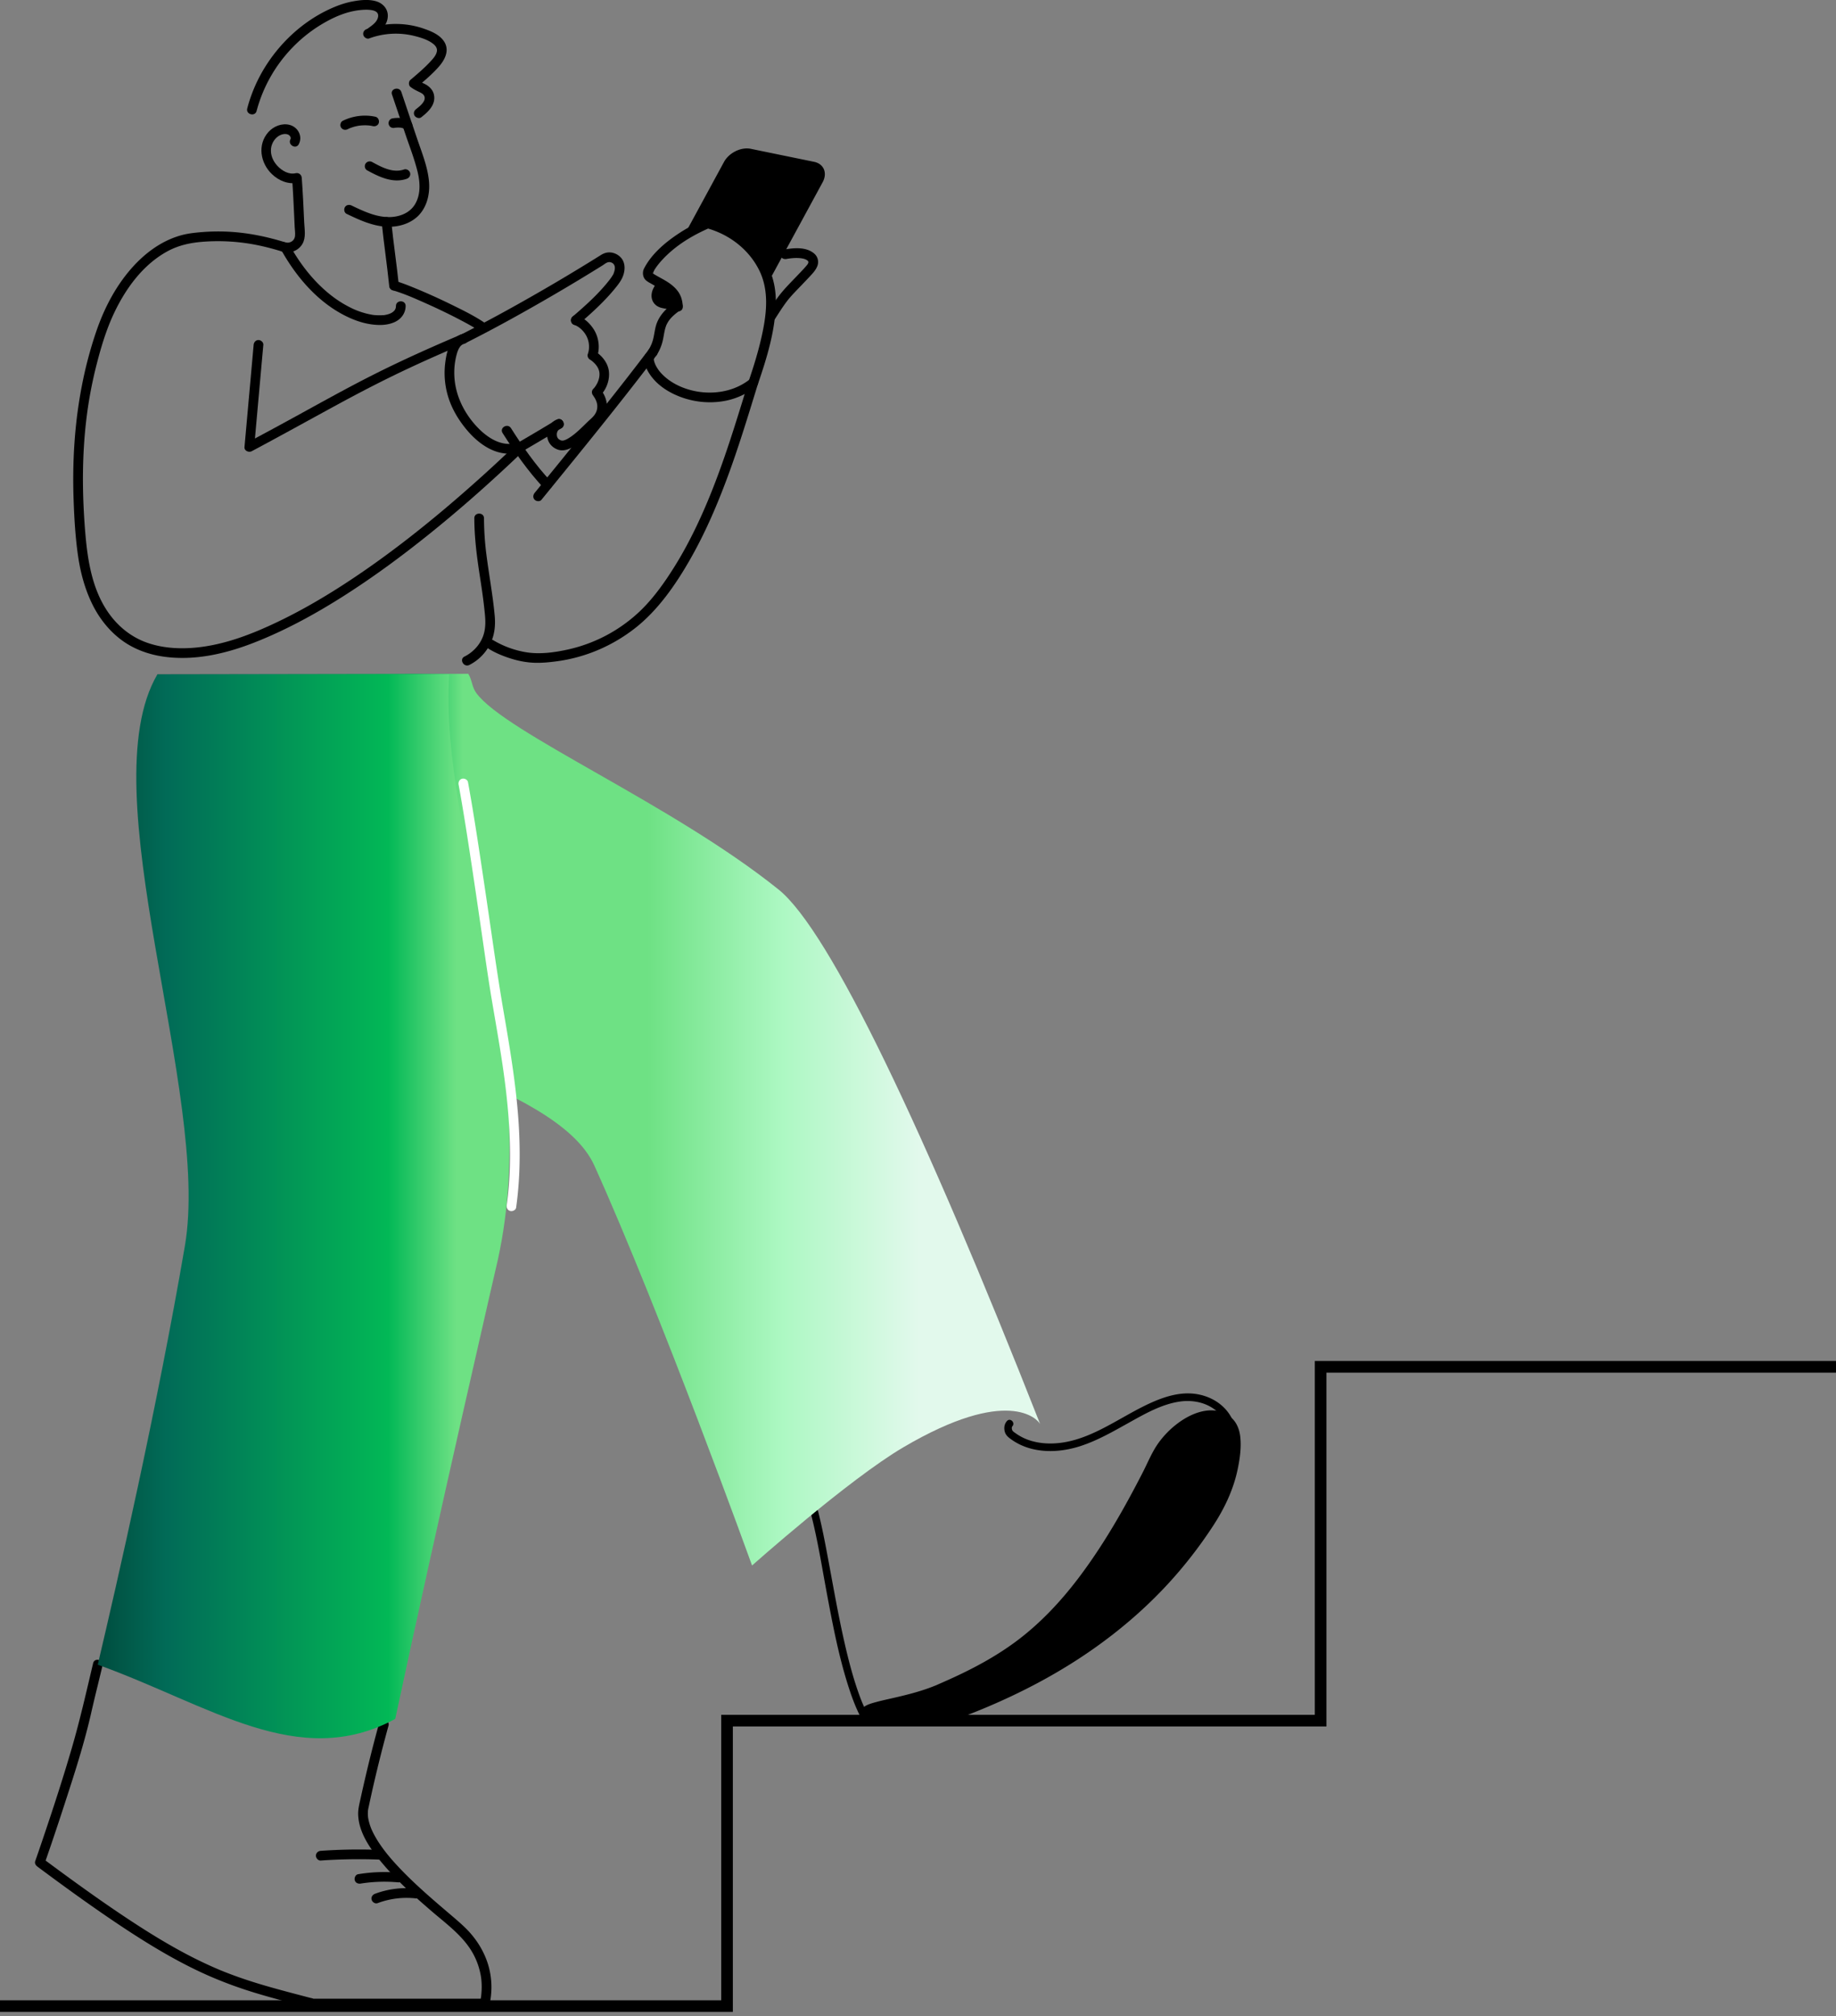 <svg width="297" height="326" fill="none" xmlns="http://www.w3.org/2000/svg"><rect width="100%" height="100%" fill="#808080" stroke="none"/><g clip-path="url(#a)"><path d="M152.022 272.907c12.928-5.605 22.133-11.576 35.001-37.777 2.057-4.186 8.233-8.515 11.808-5.407 1.167 1.017 1.289 2.701 1.229 4.156-.169 4.206-1.593 8.217-3.807 11.698-5.507 8.657-16.472 22.274-40.64 31.426l-15.86.361c-.75-1.807 6.103-1.785 12.269-4.457Z" fill="#000"/><path d="M152.33 273.437c3.616-1.568 7.182-3.28 10.481-5.448 3.619-2.377 6.862-5.275 9.719-8.527 3.858-4.397 7.066-9.334 9.955-14.405a160.46 160.46 0 0 0 2.688-4.927c.868-1.659 1.674-3.453 2.603-5.122 1.326-2.386 3.679-4.544 6.298-5.404 1.1-.36 2.339-.498 3.427-.012.603.266 1.142.69 1.468 1.267.361.643.464 1.402.486 2.129.113 3.56-.972 7.211-2.606 10.341-.963 1.844-2.158 3.581-3.368 5.275a67.909 67.909 0 0 1-3.604 4.617c-3.189 3.744-6.78 7.141-10.66 10.161-4.981 3.877-10.453 7.116-16.155 9.811-1.669.787-3.359 1.53-5.068 2.226-.421.17-.838.339-1.261.505l-.605.235c-.135.051-.276.095-.408.157-.129 0-.169.022-.122.066.015.01.018.016.012.016-.069.019-.166.003-.235.006l-3.989.091-10.915.248-.715.015.59.449c-.01-.022-.044-.088-.038-.113.025-.088.019.126.003 0-.003-.038-.028.144 0 .028.01.082.029-.116 0 0-.006-.044-.062.06.01-.012.028-.032.059-.057.091-.085 0 0-.066.035.044-.028.053-.032.103-.063.156-.091.477-.26 1.148-.433 1.757-.59 1.998-.514 4.02-.9 6.003-1.471a33.325 33.325 0 0 0 3.964-1.408c.301-.128.373-.577.219-.834-.185-.314-.53-.351-.834-.22-2.321.998-4.78 1.622-7.235 2.183-.932.213-1.866.414-2.788.665-.634.173-1.327.358-1.879.728-.524.348-.897.931-.649 1.571.097.251.301.455.589.449l8.945-.204 5.451-.126c.445-.009.891-.012 1.336-.031.273-.013.505-.107.765-.207.913-.351 1.819-.712 2.719-1.085 6.301-2.613 12.37-5.815 17.952-9.745 4.335-3.051 8.377-6.526 11.975-10.425a71.684 71.684 0 0 0 7.332-9.424c1.813-2.773 3.246-5.755 3.946-9.008.37-1.725.646-3.597.455-5.363-.17-1.587-.86-2.96-2.312-3.726-2.568-1.358-5.629-.109-7.768 1.49a14.66 14.66 0 0 0-3.177 3.23c-1.032 1.449-1.71 3.152-2.519 4.73-3.036 5.921-6.357 11.748-10.384 17.064-2.807 3.708-6.037 7.17-9.735 9.983-3.18 2.421-6.684 4.353-10.306 6.031-.9.417-1.81.822-2.722 1.217-.301.132-.374.577-.22.834.185.311.53.352.834.22l.004.003Z" fill="#000"/><path d="M131.169 244.731c1.116 4.318 1.803 8.747 2.625 13.128.916 4.89 1.86 9.81 3.359 14.562.68 2.158 1.48 4.328 2.65 6.276.405.671 1.461.059 1.054-.618-1.004-1.666-1.71-3.494-2.318-5.335-.743-2.252-1.336-4.554-1.866-6.862-1.12-4.868-1.954-9.792-2.882-14.697-.43-2.271-.869-4.541-1.446-6.781-.198-.759-1.374-.439-1.176.327ZM199.167 229.159c-1.201-2.173-3.472-3.478-5.899-3.779-2.867-.355-5.702.746-8.224 1.994-4.811 2.381-9.471 6.003-15.069 6.038-1.336.009-2.666-.198-3.915-.687a8.267 8.267 0 0 1-1.79-.982c-.204-.147-.455-.282-.54-.523-.056-.164-.097-.439.028-.581.534-.577-.329-1.442-.862-.862-.423.458-.508 1.079-.37 1.672.154.661.643 1.013 1.173 1.383 1.013.712 2.183 1.207 3.387 1.489 2.515.587 5.194.311 7.637-.473 2.807-.903 5.379-2.396 7.944-3.823 2.566-1.427 5.31-3.005 8.286-3.406 2.773-.374 5.749.608 7.157 3.158.38.687 1.437.072 1.054-.618h.003ZM15.057 268.971c-1.088 4.595-2.129 9.205-3.453 13.737-1.458 4.999-3.08 9.951-4.754 14.882-.38 1.122-.762 2.242-1.154 3.359-.126.354.09.686.36.884 3.896 2.898 7.825 5.755 11.843 8.484 2.93 1.988 5.906 3.914 8.982 5.67 2.334 1.333 4.73 2.566 7.198 3.632a68.117 68.117 0 0 0 6.715 2.478c2.28.711 4.686 1.351 7.04 1.972.65.173 1.302.342 1.952.511.298.079.592.176.9.185.43.013.865 0 1.295 0h26.404a.801.801 0 0 0 .756-.577c.213-.683.289-1.43.333-2.142.1-1.637-.135-3.321-.678-4.87-.756-2.155-2.063-4.065-3.72-5.633-.887-.841-1.828-1.622-2.756-2.415-2.64-2.252-5.275-4.523-7.668-7.044-1.192-1.255-2.29-2.525-3.234-3.933a16.083 16.083 0 0 1-1.167-2.017l-.112-.244c-.016-.035-.088-.204-.041-.091a7.417 7.417 0 0 1-.198-.518 8.184 8.184 0 0 1-.282-.985 6.876 6.876 0 0 1-.072-.388c-.007-.044-.01-.088-.016-.132-.006-.088-.016-.173-.019-.26a5.008 5.008 0 0 1 .032-.894c-.022.163.003-.007.015-.072.022-.12.05-.239.076-.355.065-.31.134-.621.2-.931a228.613 228.613 0 0 1 2.453-10.156c.182-.686.37-1.37.558-2.057.27-.975-1.242-1.389-1.512-.417a219.438 219.438 0 0 0-2.11 8.248c-.31 1.318-.612 2.638-.9 3.961-.182.838-.408 1.678-.386 2.541.085 3.136 2.245 5.974 4.2 8.248 2.32 2.707 4.992 5.094 7.69 7.414 2.392 2.061 5.105 3.999 6.67 6.809.474.85.835 1.753 1.076 2.694.217.841.314 1.493.342 2.349.022.621-.016 1.233-.078 1.848 0 .025.022-.145-.004.022-.009.053-.015.109-.025.163a4.728 4.728 0 0 1-.056.304c-.025.132-.063.26-.088.392-.01.047-.025.091-.038.138l.756-.577H50.601c-.012 0 .238.069.05-.013-.16-.069-.354-.094-.524-.138-2.433-.639-4.867-1.267-7.282-1.972-2.208-.646-4.397-1.368-6.536-2.218a53.802 53.802 0 0 1-.825-.335c-.072-.028-.144-.06-.216-.091-.032-.013-.063-.025-.091-.038.01.003.116.05.034.013-.144-.063-.288-.123-.432-.185a69.984 69.984 0 0 1-5.29-2.585c-2.89-1.558-5.684-3.29-8.425-5.093-3.739-2.459-7.386-5.053-10.996-7.696a623.954 623.954 0 0 1-3.218-2.375l.36.885a441.93 441.93 0 0 0 3.09-9.177c1.64-5.034 3.3-10.102 4.469-15.27.57-2.519 1.21-5.022 1.803-7.534.233-.982-1.28-1.399-1.511-.417l-.004.022ZM127.217 41.876c.675-.12 1.358-.188 2.042-.145.458.029 1.063.113 1.412.443.285.27-.139.705-.333.928-.426.492-.884.96-1.333 1.43-1.063 1.117-2.164 2.19-3.089 3.425-.674.9-1.277 1.85-1.882 2.794-.546.853.812 1.64 1.355.79.599-.934 1.195-1.875 1.86-2.765.019-.026.188-.245.091-.12.053-.069.11-.14.166-.21.113-.14.232-.279.351-.417.242-.276.49-.546.744-.812.768-.806 1.546-1.603 2.305-2.415.498-.533 1.035-1.076 1.304-1.766a1.793 1.793 0 0 0-.505-2.038c-1.317-1.123-3.327-.92-4.905-.637-.417.075-.652.583-.549.966.123.439.546.62.966.549Z" fill="#000"/><path d="m111.238 37.008 5.871-10.807c.818-1.506 2.763-2.462 4.347-2.136l10.23 2.101c1.584.326 2.202 1.81 1.383 3.315l-8.32 15.315c-3.757-5.834-7.872-10.115-13.511-7.788ZM109.058 49.716l-.536.386-1.38-.285c-1.584-.326-2.202-1.81-1.383-3.315l.298-.552s2.788.22 3.309 2.198c.276 1.045-.308 1.568-.308 1.568ZM74.553 54.107c-4.858 2.058-9.675 4.215-14.386 6.6-3.961 2.003-7.84 4.16-11.733 6.297a713.84 713.84 0 0 1-8.496 4.597l1.179.678.499-5.573.796-8.888c.063-.684.123-1.365.185-2.048.038-.424-.389-.785-.784-.785-.455 0-.746.361-.784.785l-.498 5.573c-.267 2.963-.53 5.924-.797 8.888-.063.684-.122 1.364-.185 2.048-.057.624.7.935 1.18.677 4.64-2.468 9.232-5.02 13.852-7.533 3.905-2.123 7.853-4.159 11.883-6.034 2.933-1.368 5.9-2.663 8.88-3.927.388-.166.476-.74.282-1.072-.236-.405-.681-.449-1.073-.283Z" fill="#000"/><path d="M74.737 54.029c-2.032.624-2.518 2.96-2.734 4.81a13.13 13.13 0 0 0 .755 6.082c.587 1.568 1.462 2.992 2.506 4.294 1.045 1.301 2.312 2.49 3.789 3.277 1.684.894 3.635 1.186 5.438.47.392-.156.668-.523.55-.966-.104-.373-.569-.705-.967-.548-2.782 1.104-5.4-.715-7.204-2.75-2.045-2.31-3.356-5.216-3.384-8.328-.01-1.06.122-2.11.408-3.13.194-.687.511-1.468 1.254-1.696.963-.295.552-1.81-.417-1.512l.007-.003ZM87.597 80.806c4.911-6.034 9.838-12.059 14.627-18.193a462.015 462.015 0 0 0 4.021-5.222c.257-.339.053-.878-.282-1.073-.402-.235-.816-.056-1.073.283-4.639 6.125-9.462 12.106-14.305 18.068a5835.46 5835.46 0 0 1-4.096 5.03c-.266.33-.32.788 0 1.11.276.276.841.33 1.11 0l-.002-.003Z" fill="#000"/><path d="M104.382 57.328c-.352.524-.163 1.317.04 1.86.292.778.734 1.468 1.274 2.095.853.991 1.963 1.775 3.13 2.355 2.669 1.327 5.78 1.747 8.703 1.133 1.794-.377 3.44-1.19 4.871-2.324l-1.311-.763c-1.318 4.26-2.603 8.525-4.081 12.73-1.59 4.53-3.393 8.995-5.632 13.248a61.023 61.023 0 0 1-3.723 6.188c-1.274 1.841-2.657 3.594-4.294 5.128a24.636 24.636 0 0 1-11.46 6.041c-2.217.492-4.654.824-6.912.429a15.232 15.232 0 0 1-4.927-1.769c-.085-.047-.17-.097-.254-.147-.86-.536-1.647.818-.79 1.355 1.153.721 2.47 1.248 3.766 1.646 1.195.364 2.446.596 3.695.637 1.248.041 2.509-.091 3.741-.26 4.598-.637 8.945-2.522 12.586-5.392 3.641-2.87 6.508-6.987 8.848-11.093 2.465-4.321 4.431-8.916 6.147-13.583 1.602-4.353 2.97-8.788 4.334-13.22.157-.507.311-1.012.467-1.52.104-.33-.069-.715-.36-.885-.323-.188-.675-.097-.951.123-2.104 1.665-4.823 2.317-7.47 2.1-2.28-.184-4.67-1.062-6.342-2.577-.527-.477-.903-.91-1.242-1.49a3.714 3.714 0 0 1-.426-.997c.006.028-.054-.264-.038-.15.013.078-.006-.104-.009-.12v-.066c.006-.078.003-.081-.007-.01.025 0-.056.139-.025.088.562-.84-.793-1.627-1.355-.79h.007ZM63.412 15.286c.71 2.101 1.421 4.2 2.13 6.301.709 2.101 1.505 4.112 2.017 6.226.414 1.718.517 3.66-.433 5.23-.838 1.384-2.425 2.005-3.99 2.055-2.226.07-4.309-.934-6.272-1.87-.383-.181-.847-.106-1.073.283-.2.342-.103.89.283 1.073 2.029.969 4.127 1.954 6.407 2.076 1.866.1 3.873-.44 5.21-1.8 1.404-1.43 1.878-3.55 1.705-5.498-.207-2.371-1.138-4.632-1.897-6.869-.86-2.54-1.719-5.077-2.575-7.618-.323-.95-1.838-.542-1.512.418v-.007Z" fill="#000"/><path d="M59.74 6.207a12.424 12.424 0 0 1 7.286-.395c1.047.263 2.274.627 3.117 1.336.348.294.609.674.53 1.15-.09.55-.489 1.036-.85 1.437-1.044 1.167-2.248 2.183-3.44 3.193-.298.25-.314.862 0 1.11.395.31.812.533 1.264.753.323.156.734.323.928.633.524.84-.677 1.766-1.233 2.192-.335.258-.514.675-.282 1.073.192.33.737.543 1.073.282 1.163-.9 2.437-2.088 2.048-3.726-.157-.655-.627-1.16-1.186-1.511-.476-.298-1.057-.458-1.502-.806v1.11c1.192-1.01 2.4-2.023 3.44-3.193.985-1.1 1.816-2.619.957-4.052-.712-1.185-2.173-1.762-3.418-2.189a13.799 13.799 0 0 0-4.281-.728 13.664 13.664 0 0 0-4.865.822c-.398.144-.665.533-.549.966.107.383.565.693.966.549l-.003-.006Z" fill="#000"/><path d="M60.436 5.856c1.067-.769 2.13-1.64 2.283-3.036.145-1.308-.752-2.318-1.972-2.641-1.22-.323-2.563-.166-3.767.066-1.33.254-2.612.734-3.832 1.31C49.03 3.5 45.523 6.719 43.07 10.539a24.5 24.5 0 0 0-3.074 6.988c-.257.975 1.255 1.392 1.512.417a23.352 23.352 0 0 1 5.749-10.2 23.046 23.046 0 0 1 4.62-3.72c1.865-1.138 3.948-2.097 6.14-2.367.627-.078 1.29-.12 1.92-.044.363.044.83.144 1.075.442.298.361.145.888-.072 1.245-.307.502-.822.86-1.289 1.199-.342.247-.511.683-.282 1.072.198.339.728.53 1.073.282l-.007.004ZM46.145 39.188c-2.889-.9-5.862-1.518-8.886-1.703-1.499-.091-3.004-.075-4.503.04-1.201.095-2.406.22-3.566.553-4.31 1.232-7.716 4.544-10.118 8.21-1.47 2.25-2.61 4.711-3.481 7.248a65.989 65.989 0 0 0-2.371 8.967c-1.16 6.012-1.528 12.15-1.314 18.266.106 3.051.285 6.131.724 9.154.383 2.626 1.073 5.216 2.224 7.615 1.132 2.356 2.772 4.47 4.89 6.019 1.978 1.446 4.35 2.289 6.764 2.628 5.062.709 10.177-.514 14.866-2.377 5.015-1.992 9.767-4.601 14.314-7.496 4.83-3.077 9.444-6.489 13.903-10.077 4.316-3.472 8.484-7.122 12.533-10.901.913-.85 1.819-1.71 2.72-2.575.73-.7-.38-1.81-1.111-1.11a242.876 242.876 0 0 1-11.68 10.534c-4.265 3.594-8.668 7.029-13.263 10.193-4.419 3.042-9.017 5.859-13.86 8.173-4.406 2.108-9.11 3.914-14.028 4.228-2.346.147-4.717-.041-6.953-.797-2.236-.755-4.171-2.135-5.68-3.948-3.371-4.052-4.137-9.487-4.529-14.562-.46-5.965-.473-11.98.26-17.924a68.28 68.28 0 0 1 1.66-8.734c.715-2.782 1.555-5.564 2.785-8.167 1.888-3.996 4.676-7.841 8.622-9.999 1.844-1.007 3.779-1.405 5.836-1.559a32.007 32.007 0 0 1 8.7.546c1.393.282 2.77.65 4.124 1.073.966.3 1.38-1.21.418-1.512v-.006Z" fill="#000"/><path d="M48.334 23.312c.674-1.267-.129-2.757-1.471-3.114-1.252-.333-2.62.222-3.46 1.17-1.794 2.029-1.289 5.002.587 6.79 1.129 1.075 2.688 1.728 4.246 1.364l-.99-.756c.156 2.098.253 4.2.35 6.304l.076 1.653c.022.47.107.99.053 1.458-.088.787-.862 1.214-1.577 1.01-.973-.276-1.387 1.236-.418 1.512 1.217.345 2.528-.15 3.18-1.245.619-1.035.349-2.378.296-3.52-.107-2.392-.214-4.785-.393-7.172-.037-.517-.467-.878-.99-.756-1.101.257-2.205-.395-2.936-1.173-.73-.778-1.154-1.775-1.048-2.804.094-.893.643-1.768 1.459-2.17.389-.191.906-.282 1.317-.097.28.125.511.483.367.759-.474.89.881 1.684 1.355.79l-.003-.003ZM61.734 35.886c.352 3.44.872 6.859 1.22 10.3.044.42.33.783.785.783.392 0 .828-.36.784-.784-.352-3.44-.872-6.859-1.22-10.3-.044-.42-.33-.784-.784-.784-.392 0-.828.361-.785.785ZM81.299 70.02c2 3.143 4.136 6.207 6.695 8.93.694.737 1.8-.374 1.11-1.11-2.468-2.626-4.519-5.577-6.45-8.613-.54-.85-1.898-.063-1.355.79v.004Z" fill="#000"/><path d="M63.532 46.94c1.803.53 3.528 1.293 5.231 2.052a97.324 97.324 0 0 1 6.172 2.995c.84.449 1.681.91 2.481 1.433.847.556 1.634-.802.79-1.354-1.608-1.057-3.358-1.917-5.087-2.764a98.506 98.506 0 0 0-6.41-2.879c-.907-.367-1.822-.72-2.76-.997-.938-.276-1.386 1.23-.417 1.512v.003ZM45.508 40.449c2.342 4.184 5.617 8.079 9.895 10.378 1.436.771 3.001 1.383 4.623 1.615 1.273.182 2.6.179 3.794-.351 1.057-.47 1.788-1.434 1.798-2.61.009-1.01-1.56-1.01-1.569 0 0 .063-.031.339-.006.185.025-.163-.006.019-.012.05-.013.05-.029.1-.041.15-.01.039-.032.076-.038.114 0-.01.094-.176.013-.031-.047.078-.091.156-.138.235-.07.119-.035.025.031-.035-.034.032-.06.072-.09.104-.067.066-.148.125-.208.194-.06.07.16-.103.013-.012-.041.025-.082.056-.126.084a2.316 2.316 0 0 1-.273.15c-.04.023-.087.039-.128.06.016-.006.163-.056-.007 0-.11.035-.216.076-.329.107-.113.031-.22.056-.332.078-.063.013-.126.022-.185.035-.198.038.078 0-.035.006-.58.038-1.138.041-1.718-.019-.201-.022.11.022-.091-.012-.072-.013-.145-.022-.214-.035a12.488 12.488 0 0 1-1.552-.383c-.819-.26-1.333-.48-2.095-.871-1.71-.875-3.215-2.001-4.592-3.322-2.02-1.935-3.666-4.208-5.03-6.645-.493-.882-1.848-.091-1.355.79l-.003-.01ZM60.74 18.88a8.095 8.095 0 0 0-5.29.656c-.37.182-.5.734-.283 1.073.245.38.678.473 1.073.282.097-.047.194-.094.295-.138-.11.047.116-.047.113-.044.178-.069.357-.129.539-.185.182-.056.367-.1.552-.138.094-.019.188-.038.28-.053l.122-.02c-.076.01-.063.007.034-.002.38-.044.759-.06 1.138-.044.433.019.596.04 1.004.128.408.088.866-.119.966-.549.091-.395-.12-.871-.549-.965h.006ZM63.845 20.665c.057-.01.113-.019.17-.025l-.207.028c.37-.05.74-.056 1.11-.01l-.207-.027c.216.028.427.078.63.16l-.188-.079c.097.04.188.091.273.154l-.16-.122a.93.93 0 0 1 .113.11c.125.143.367.228.555.228a.805.805 0 0 0 .555-.229c.304-.332.286-.777 0-1.11-.285-.332-.796-.53-1.239-.605a5.213 5.213 0 0 0-1.819.018c-.181.032-.38.207-.467.361-.097.17-.141.417-.078.605.062.189.178.374.36.468a.896.896 0 0 0 .606.078l-.007-.003ZM65.37 27.402c-1.803.62-3.597-.345-5.175-1.205a.798.798 0 0 0-1.072.283c-.22.373-.091.868.282 1.072 1.929 1.05 4.152 2.133 6.382 1.364.401-.137.665-.536.549-.965-.107-.39-.561-.687-.966-.55Z" fill="#000"/><path d="M75.343 55.462c4.855-2.443 9.61-5.09 14.304-7.828a310.87 310.87 0 0 0 7.788-4.695c.42-.26.828-.671 1.342-.53.446.122.69.455.687.913 0 .27-.072.53-.16.784-.056.166-.047.156-.157.348-.072.125-.15.244-.229.364-.044.065-.09.128-.134.19-.035.048-.182.245-.126.173-1.734 2.252-3.92 4.21-6.069 6.053-.323.276-.282.825 0 1.11.32.32.788.277 1.11 0 2.096-1.797 4.181-3.7 5.916-5.858.555-.69 1.066-1.377 1.292-2.249.179-.69.188-1.433-.129-2.085-.301-.618-.925-1.076-1.58-1.255-.71-.194-1.377-.047-1.989.339-.687.433-1.38.86-2.07 1.286a318.65 318.65 0 0 1-12.357 7.223 237.095 237.095 0 0 1-8.23 4.372c-.9.454-.11 1.806.79 1.355v-.01Z" fill="#000"/><path d="M92.934 52.542c.047.013.235.091.113.038-.122-.053.122.063.16.081.09.047.179.098.263.15.47.293.925.75 1.255 1.277.605.97.718 2.17.357 3.177-.116.324.076.722.361.885a2.932 2.932 0 0 1 .28.188c-.095-.072.046.038.065.053.1.085.2.173.298.267.423.414.778.913.869 1.54.09.627-.1 1.336-.408 1.891-.072.132-.154.26-.238.386l-.104.144c-.125.176.097-.11-.025.031a2.84 2.84 0 0 1-.207.23c-.317.313-.276.79 0 1.11-.072-.12.132.15 0 0 .079.131.172.25.248.385.204.361.354.75.389 1.114.053.577-.072 1.063-.42 1.571-.311.449-.766.793-1.155 1.17-.818.796-1.653 1.653-2.562 2.302-.43.307-.89.586-1.283.687-.066.016-.295.037-.125.031-.072.003-.348-.04-.166.006a1.36 1.36 0 0 1-.534-.26.85.85 0 0 1-.257-.448 1.806 1.806 0 0 1-.037-.18c.018.142.003-.034.003-.08 0-.048 0-.098.003-.145.006-.185-.025.088.01-.078.012-.06.028-.116.043-.173.006-.025.082-.216.047-.138-.034.078.198-.307.088-.163.038-.05.26-.245.132-.154.044-.031.094-.06.14-.087.051-.025.038-.022-.037.009a.875.875 0 0 1 .129-.04c.966-.286.555-1.798-.417-1.513-1.346.396-1.995 1.98-1.59 3.269.235.755.802 1.31 1.53 1.596.671.263 1.342.147 1.989-.132 1.323-.57 2.42-1.662 3.443-2.653 1.114-1.082 2.38-2.076 2.575-3.726.138-1.164-.32-2.4-1.082-3.277v1.11c1.054-1.035 1.625-2.65 1.399-4.106-.198-1.273-1.148-2.45-2.249-3.089l.36.885c.506-1.415.274-3.127-.514-4.385-.617-.985-1.586-1.926-2.728-2.267-.97-.292-1.383 1.223-.417 1.511h.006Z" fill="#000"/><path d="M90.034 67.882a446.202 446.202 0 0 1-6.141 3.644c-.872.508-.082 1.863.79 1.355a486.13 486.13 0 0 0 6.141-3.644c.863-.52.075-1.879-.79-1.355ZM110.447 49.616c-.018-.875-.238-1.744-.749-2.462-.458-.64-1.057-1.135-1.716-1.562-.611-.392-1.261-.715-1.888-1.082a10.958 10.958 0 0 1-.451-.276c.025.016-.198-.144-.132-.088-.367-.323.495.496.072.007-.006-.007.013.019 0-.02-.038-.112.304 0-.044.101.078-.022.285-.53.336-.611.084-.135.172-.27.266-.399.06-.084.119-.166.179-.247.031-.044.066-.088.097-.132-.131.172.032-.038.057-.07.79-.987 1.712-1.862 2.7-2.65 1.728-1.373 3.698-2.443 5.717-3.318l-.605.079c3.607.981 6.768 3.359 8.478 6.715 1.759 3.453 1.22 7.42.388 11.055-.542 2.377-1.27 4.71-2.057 7.016-.138.401.157.856.549.966.43.12.828-.144.966-.549 1.417-4.146 2.776-8.512 2.888-12.925.051-1.938-.26-3.816-1.028-5.601-.769-1.785-1.866-3.28-3.228-4.563a15.318 15.318 0 0 0-5.996-3.472c-.298-.091-.649-.242-.96-.157-.586.16-1.185.524-1.728.793-.947.474-1.869.998-2.75 1.581-2.092 1.38-4.225 3.155-5.464 5.379-.106.188-.223.398-.279.605-.122.452-.05.982.216 1.361.248.355.694.571 1.06.784.681.396 1.387.74 2.039 1.183.54.367 1.06.84 1.317 1.486.11.273.179.703.185 1.057.022 1.007 1.59 1.01 1.569 0l-.004.016Z" fill="#000"/><path d="M106.245 57.39a7.637 7.637 0 0 0 .919-2.126c.147-.574.222-1.163.348-1.743a6.23 6.23 0 0 1 .248-.86c.056-.153-.041.079.034-.087a4.716 4.716 0 0 1 .348-.634c.446-.674 1.186-1.283 1.895-1.769.348-.238.505-.687.282-1.072-.201-.345-.721-.524-1.073-.283-1.464 1.01-2.725 2.243-3.18 4.012-.15.592-.223 1.2-.361 1.797a5.854 5.854 0 0 1-.815 1.972c-.539.857.819 1.644 1.355.79v.004ZM76.73 83.81c.005 3.228.435 6.405.927 9.585.248 1.594.487 3.19.662 4.793.176 1.602.386 3.136-.172 4.67-.527 1.445-1.644 2.625-3.008 3.308-.903.452-.11 1.807.79 1.355a7.604 7.604 0 0 0 3.265-3.193c.8-1.502.985-3.095.831-4.77-.304-3.34-.931-6.627-1.351-9.951a47.164 47.164 0 0 1-.38-5.8c0-1.01-1.571-1.01-1.568 0l.003.004Z" fill="#000"/><path d="M0 324.383h117.608v-46.151h96.023v-57.218H297" stroke="#000" stroke-width="1.882" stroke-miterlimit="10"/><path d="M168.256 230.272c-.405-.802-5.229-6.181-22.127 3.755-8.851 5.206-24.472 19.115-24.472 19.115s-14.838-41.057-25.517-64.679c-6.15-13.599-41.468-19.687-60.515-32.784-14.831-10.196-12.633-38.165-10.161-46.637l50.29-.084c.643 1.054.564 2.095 1.292 3.098 4.683 6.427 31.695 17.953 48.907 31.787 8.29 6.664 23.601 38.949 42.306 86.429h-.003Z" fill="url(#b)"/><path d="M25.463 109.042c-11.055 18.793 8.647 67.882 4.45 92.386-4.475 26.141-11.02 54.731-14.1 67.753 18.153 6.527 32.476 17.234 48.126 8.766 6.79-31.833 16.61-74.308 16.61-74.308 7.373-33.793-9.534-68.195-7.885-94.593h-47.2v-.004Z" fill="url(#c)"/><path d="M74.192 126.894c.693 3.77 1.28 7.559 1.86 11.347.646 4.219 1.26 8.437 1.876 12.658.523 3.601 1.025 7.207 1.63 10.795.832 4.928 1.735 9.845 2.306 14.813.624 5.426.89 10.921.348 16.365a46.2 46.2 0 0 1-.235 1.976c-.06.42.103.841.548.966.367.1.907-.125.966-.549.772-5.517.697-11.093.167-16.628-.493-5.15-1.365-10.253-2.243-15.349-.643-3.739-1.201-7.487-1.747-11.241-.605-4.171-1.214-8.345-1.844-12.514-.599-3.97-1.207-7.938-1.91-11.892-.069-.389-.138-.778-.21-1.167-.075-.417-.58-.652-.966-.549-.439.119-.624.546-.549.966l.003.003Z" fill="#fff"/><path d="M61.581 299.136a87.521 87.521 0 0 0-9.691.144c-.423.028-.784.339-.784.784 0 .402.36.816.784.784a87.521 87.521 0 0 1 9.691-.144c1.01.041 1.007-1.527 0-1.568ZM64.417 302.808a26.108 26.108 0 0 0-6.483.251c-.417.069-.652.587-.549.966.123.446.546.615.966.549a24.538 24.538 0 0 1 6.066-.197c.423.037.784-.386.784-.785 0-.454-.36-.746-.784-.784ZM67.252 305.399a14.392 14.392 0 0 0-6.587.825c-.395.147-.668.53-.548.966.103.379.564.696.966.549a13.32 13.32 0 0 1 6.169-.769c.42.047.784-.392.784-.784 0-.461-.361-.737-.784-.784v-.003Z" fill="#000"/></g><defs><linearGradient id="b" x1="-6.9" y1="181.048" x2="192.518" y2="181.048" gradientUnits="userSpaceOnUse"><stop stop-color="#000103"/><stop offset=".18" stop-color="#003E33"/><stop offset=".24" stop-color="#016B57"/><stop offset=".37" stop-color="#02B856"/><stop offset=".41" stop-color="#6EE184"/><stop offset=".56" stop-color="#6EE184"/><stop offset=".67" stop-color="#ADF8C3"/><stop offset=".78" stop-color="#E2F9EC"/></linearGradient><linearGradient id="c" x1="-39.232" y1="195.058" x2="236.47" y2="195.058" gradientUnits="userSpaceOnUse"><stop stop-color="#000103"/><stop offset=".18" stop-color="#003E33"/><stop offset=".24" stop-color="#016B57"/><stop offset=".37" stop-color="#02B856"/><stop offset=".41" stop-color="#6EE184"/><stop offset=".56" stop-color="#6EE184"/><stop offset=".67" stop-color="#ADF8C3"/><stop offset=".78" stop-color="#E2F9EC"/></linearGradient><clipPath id="a"><path fill="#fff" d="M0 0h297v325.324H0z"/></clipPath></defs></svg>